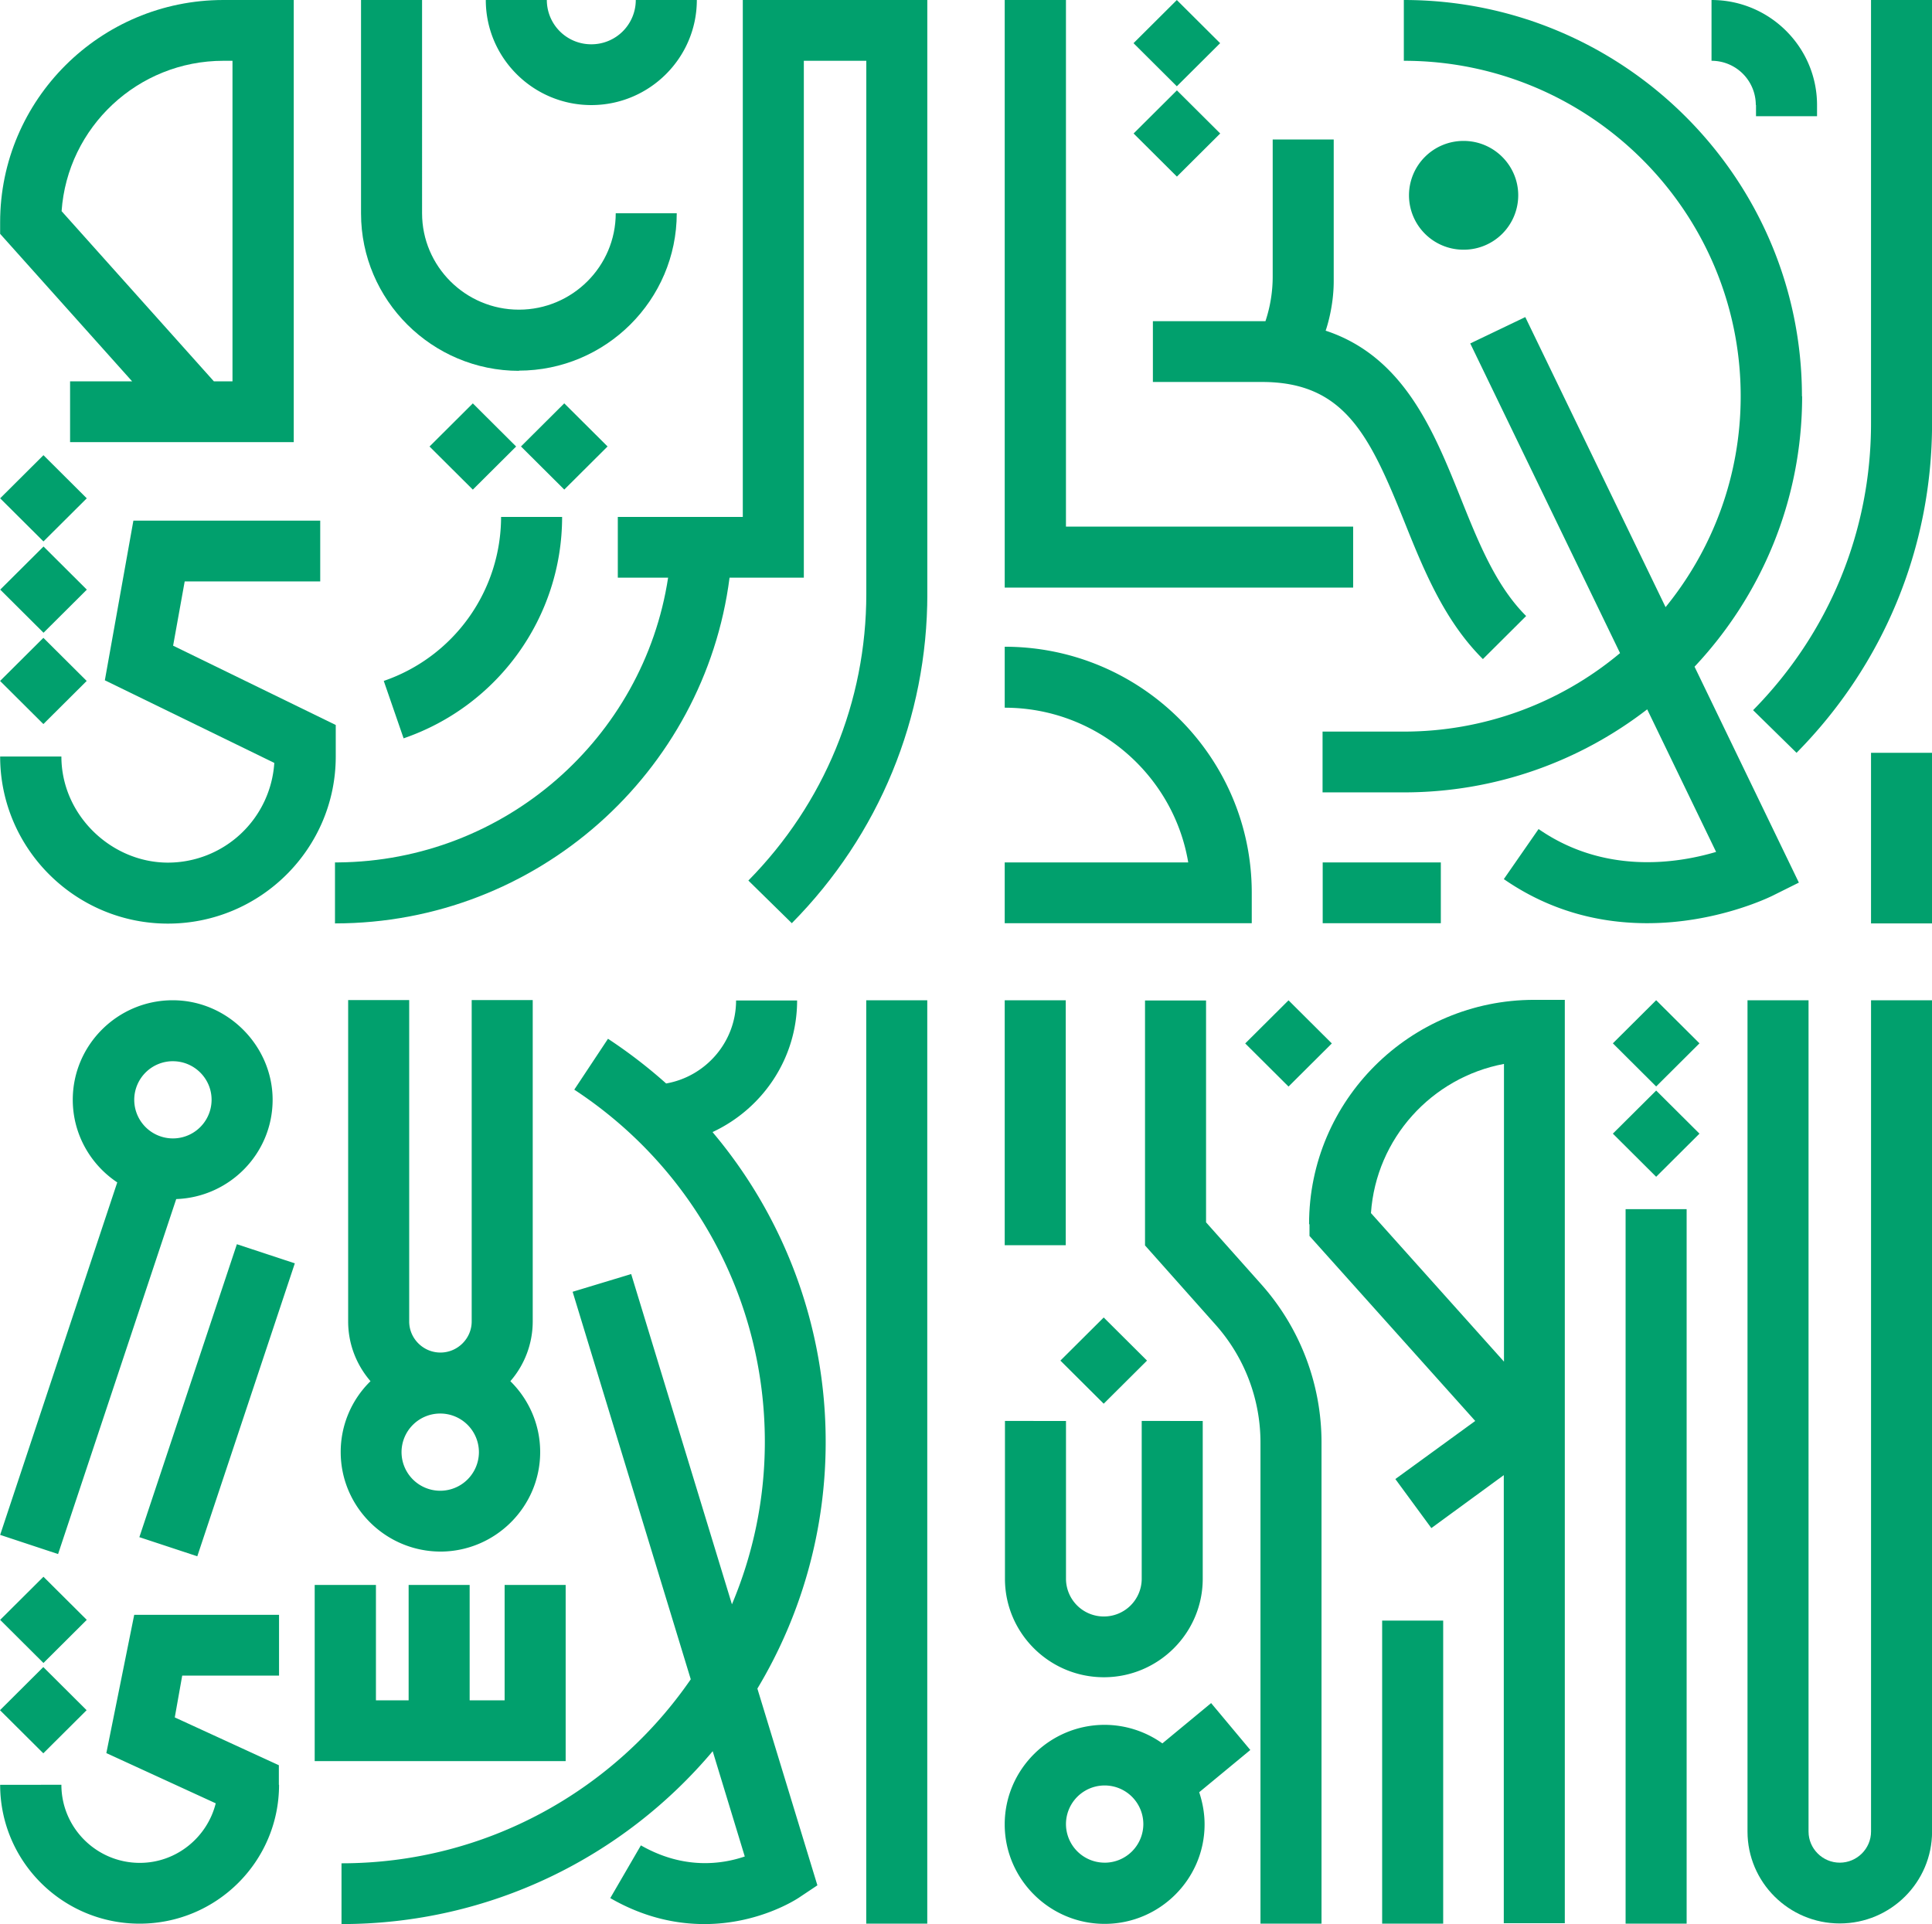 <svg xmlns="http://www.w3.org/2000/svg" fill="none" viewBox="0 0 103.41 103"><g fill="#01a06d" clip-path="url(#a)"><path d="M30.277 84.846H27.01v6.176h-1.872v-6.176h-3.266v6.176h-1.75v-6.176h-3.278v9.43h13.433v-9.43Zm-6.714-1.786c2.946 0 5.35-2.394 5.35-5.328 0-1.478-.61-2.823-1.596-3.794a4.879 4.879 0 0 0 1.197-3.198V53.535h-3.267V70.74c0 .915-.754 1.665-1.673 1.665s-1.672-.75-1.672-1.665V53.535h-3.267V70.74c0 1.224.454 2.338 1.196 3.198a5.295 5.295 0 0 0-1.595 3.794c0 2.934 2.404 5.327 5.35 5.327h-.023Zm0-7.39a2.07 2.07 0 0 1 2.071 2.062 2.07 2.07 0 0 1-4.142 0 2.07 2.07 0 0 1 2.071-2.062ZM3.109 83.192l6.323-19.003c2.857-.1 5.16-2.437 5.16-5.316s-2.402-5.327-5.348-5.327c-2.946 0-5.349 2.393-5.349 5.327 0 1.842.952 3.474 2.381 4.423L.008 82.166l3.1 1.026ZM9.255 56.81c1.14 0 2.07.926 2.07 2.062a2.07 2.07 0 0 1-4.14 0 2.07 2.07 0 0 1 2.07-2.063Zm3.424 9.796-5.22 15.682 3.101 1.024 5.22-15.682-3.101-1.024Zm36.953-13.06h-3.267v49.432h3.267V53.546ZM2.326 84.407.008 86.715l2.318 2.309 2.318-2.309-2.318-2.308Zm-.008 4.835L0 91.551l2.318 2.308 2.318-2.308-2.318-2.309Z"/><path d="m5.689 93.846 5.858 2.69c-.454 1.82-2.104 3.188-4.064 3.188-2.314 0-4.197-1.875-4.197-4.18H.008c0 4.103 3.344 7.434 7.464 7.434 4.12 0 7.464-3.331 7.464-7.434h-.01v-1.047l-5.571-2.56.398-2.238h5.183v-3.254H7.184L5.69 93.857v-.011Zm32.469-33.253c2.658-1.246 4.507-3.926 4.507-7.036h-3.267c0 2.216-1.617 4.07-3.743 4.444a26.701 26.701 0 0 0-3.112-2.393l-1.805 2.724c6.39 4.191 10.2 11.239 10.2 18.849 0 3.088-.632 6.022-1.761 8.702l-5.393-17.68-3.134.949 6.323 20.745c-4.086 5.934-10.942 9.85-18.694 9.85V103c7.974 0 15.117-3.607 19.868-9.254l1.717 5.636c-1.197.408-3.245.728-5.56-.595l-1.639 2.823c1.816 1.048 3.544 1.39 5.039 1.39 2.901 0 4.917-1.324 5.039-1.401l1.008-.673-3.212-10.532a25.612 25.612 0 0 0 3.655-13.202 25.682 25.682 0 0 0-6.047-16.577l.011-.022Z"/></g><g fill="#01a06d" clip-path="url(#b)"><path d="M70.09 65.546v.617l8.871 9.904-4.275 3.11 1.927 2.625 3.877-2.834v23.988h3.266V53.524h-1.639c-6.644 0-12.049 5.382-12.049 12l.023.022Zm3.29-.607c.276-3.992 3.245-7.257 7.12-7.985v15.937l-7.12-7.952Zm26.767 33.109c0 .915-.753 1.665-1.673 1.665-.919 0-1.672-.75-1.672-1.665V53.546h-3.267v44.502c0 2.713 2.215 4.919 4.94 4.919 2.724 0 4.939-2.206 4.939-4.919V53.546h-3.267v44.502Zm-9.87-33.318H87.01v38.248h3.267V64.73Z"/><path d="M77.246 86.754h-3.267v16.224h3.267V86.754ZM57.044 53.546h-3.267v13.113h3.267V53.546Zm2.039 36.241c2.923 0 5.293-2.37 5.293-5.271v-8.449H61.11v8.449a2.023 2.023 0 0 1-2.026 2.018 2.023 2.023 0 0 1-2.027-2.018v-8.449H53.79v8.449c0 2.911 2.381 5.271 5.294 5.271Z"/><path d="M67.467 102.978h3.267V77.225c0-3.12-1.141-6.132-3.223-8.47l-2.957-3.32V53.557h-3.267v13.114l3.777 4.246a9.48 9.48 0 0 1 2.403 6.308v25.753Zm-8.391-32.45-2.318 2.308 2.318 2.308 2.318-2.308-2.318-2.308Zm9.892-16.978-2.318 2.308 2.318 2.308 2.318-2.308-2.318-2.308Zm19.678-.006-2.318 2.308 2.318 2.309 2.318-2.309-2.318-2.308Zm0 4.836-2.318 2.307 2.318 2.309 2.318-2.309-2.318-2.308Z"/><path d="m64.83 91.166-2.614 2.162a5.344 5.344 0 0 0-3.09-.993c-2.945 0-5.349 2.393-5.349 5.327s2.404 5.327 5.35 5.327c2.945 0 5.348-2.393 5.348-5.327 0-.607-.11-1.18-.288-1.72l2.736-2.261-2.093-2.504v-.011Zm-5.704 8.547a2.07 2.07 0 0 1-2.07-2.062 2.07 2.07 0 0 1 4.141 0 2.07 2.07 0 0 1-2.07 2.063Z"/></g><g fill="#01a06d" clip-path="url(#c)"><path d="M3.751 20.415v3.253h11.972V0h-3.766C5.367 0 .007 5.338.007 11.9v.618l7.066 7.897H3.751Zm-.454-9.11c.31-4.49 4.075-8.051 8.66-8.051h.487v17.16h-.996l-8.151-9.11Zm24.466 8.536c4.662 0 8.46-3.783 8.46-8.426h-3.266c0 2.846-2.326 5.162-5.183 5.162-2.857 0-5.183-2.317-5.183-5.162V0h-3.267v11.426c0 4.643 3.799 8.426 8.461 8.426l-.022-.01Z"/><path d="M31.65 5.625c3.112 0 5.648-2.526 5.648-5.625H34.03a2.373 2.373 0 0 1-2.381 2.371A2.373 2.373 0 0 1 29.269 0h-3.267c0 3.1 2.536 5.625 5.648 5.625ZM17.97 38.81l-8.704-4.245.62-3.441h7.254V27.87h-10l-1.528 8.548 9.07 4.422a5.709 5.709 0 0 1-5.693 5.338c-3.034 0-5.703-2.547-5.703-5.68H.008c0 4.93 4.03 8.945 8.981 8.945 4.95 0 8.982-4.015 8.982-8.945v-1.687Zm7.338-17.216-2.318 2.309 2.318 2.308 2.318-2.308-2.318-2.309Zm4.895-.003L27.885 23.9l2.318 2.308L32.52 23.9l-2.318-2.308ZM2.33 29.256.012 31.564l2.318 2.309 2.318-2.308-2.318-2.309Z"/><path d="M2.322 34.145.004 36.453l2.318 2.308 2.318-2.308-2.318-2.308Zm.004-9.778L.008 26.676l2.318 2.308 2.318-2.308-2.318-2.309ZM39.758 0v27.672h-6.69v3.253h2.692c-1.307 8.57-8.716 15.165-17.664 15.242h-.166v3.265c10.82 0 19.779-8.084 21.119-18.507h3.976V3.254h3.344v28.532c0 5.779-2.248 11.227-6.313 15.352l2.326 2.283c4.674-4.731 7.254-10.996 7.254-17.635V0h-9.89.011Z"/><path d="M21.593 39.528c5.083-1.742 8.494-6.507 8.494-11.856H26.82a9.294 9.294 0 0 1-6.279 8.779l1.063 3.077h-.01Z"/></g><g fill="#01a06d" clip-path="url(#d)"><path d="M100.146 0v22.665c0 5.779-2.248 11.227-6.312 15.352L96.16 40.3c4.673-4.731 7.253-10.996 7.253-17.635V0h-3.267ZM61.697 20.448h5.848c4.385 0 5.747 2.812 7.597 7.412 1.052 2.624 2.148 5.349 4.23 7.422l2.315-2.305c-1.606-1.6-2.536-3.893-3.51-6.33-1.44-3.585-3.046-7.567-7.222-8.945 0 0 .432-1.191.432-2.647V7.467h-3.266v7.323a7.57 7.57 0 0 1-.388 2.404h-6.025v3.254h-.01Zm-7.92 14.183v3.254c4.928 0 9.037 3.595 9.823 8.282h-9.823v3.254H67V47.79c0-7.268-5.936-13.169-13.223-13.169v.011Z"/><path d="M72.427 28.19H57.055V0h-3.278v31.455h18.65V28.19Zm4.693 17.977h-6.323v3.254h6.323v-3.254ZM93.99 5.625v.595h3.267v-.595c0-3.1-2.536-5.625-5.648-5.625v3.254a2.368 2.368 0 0 1 2.37 2.36l.011.01Zm-12.727 4.831c0-1.6-1.306-2.912-2.923-2.912a2.915 2.915 0 0 0-2.924 2.912 2.915 2.915 0 0 0 2.924 2.911 2.915 2.915 0 0 0 2.923-2.911ZM62.99.002l-2.318 2.309 2.318 2.308 2.318-2.308L62.99.002Z"/><path d="m62.994 4.838-2.318 2.308 2.318 2.308 2.318-2.308-2.318-2.308ZM96.449 21.22C96.449 9.518 86.89 0 75.14 0v3.254c9.945 0 18.03 8.05 18.03 17.955 0 4.28-1.507 8.205-4.02 11.293l-7.509-15.528-2.946 1.411 8.018 16.577a18.011 18.011 0 0 1-11.573 4.202h-4.35v3.254h4.352c4.906 0 9.425-1.666 13.024-4.445l3.688 7.632c-2.082.618-5.97 1.224-9.502-1.224l-1.86 2.68c2.613 1.809 5.315 2.36 7.674 2.36 3.677 0 6.49-1.368 6.678-1.456l1.44-.717L90.7 35.69c3.566-3.794 5.759-8.89 5.759-14.481l-.011.01Zm6.964 19.08h-3.267v9.132h3.267V40.3Z"/></g><defs><clipPath id="a"><path fill="#01a06d" d="M0 53.535h49.634V103H0z"/></clipPath><clipPath id="b"><path fill="#01a06d" d="M53.777 53.524h49.637v49.465H53.777z"/></clipPath><clipPath id="c"><path fill="#01a06d" d="M.004 0h49.63v49.443H.005z"/></clipPath><clipPath id="d"><path fill="#01a06d" d="M53.777 0h49.636v49.432H53.777z"/></clipPath></defs></svg>